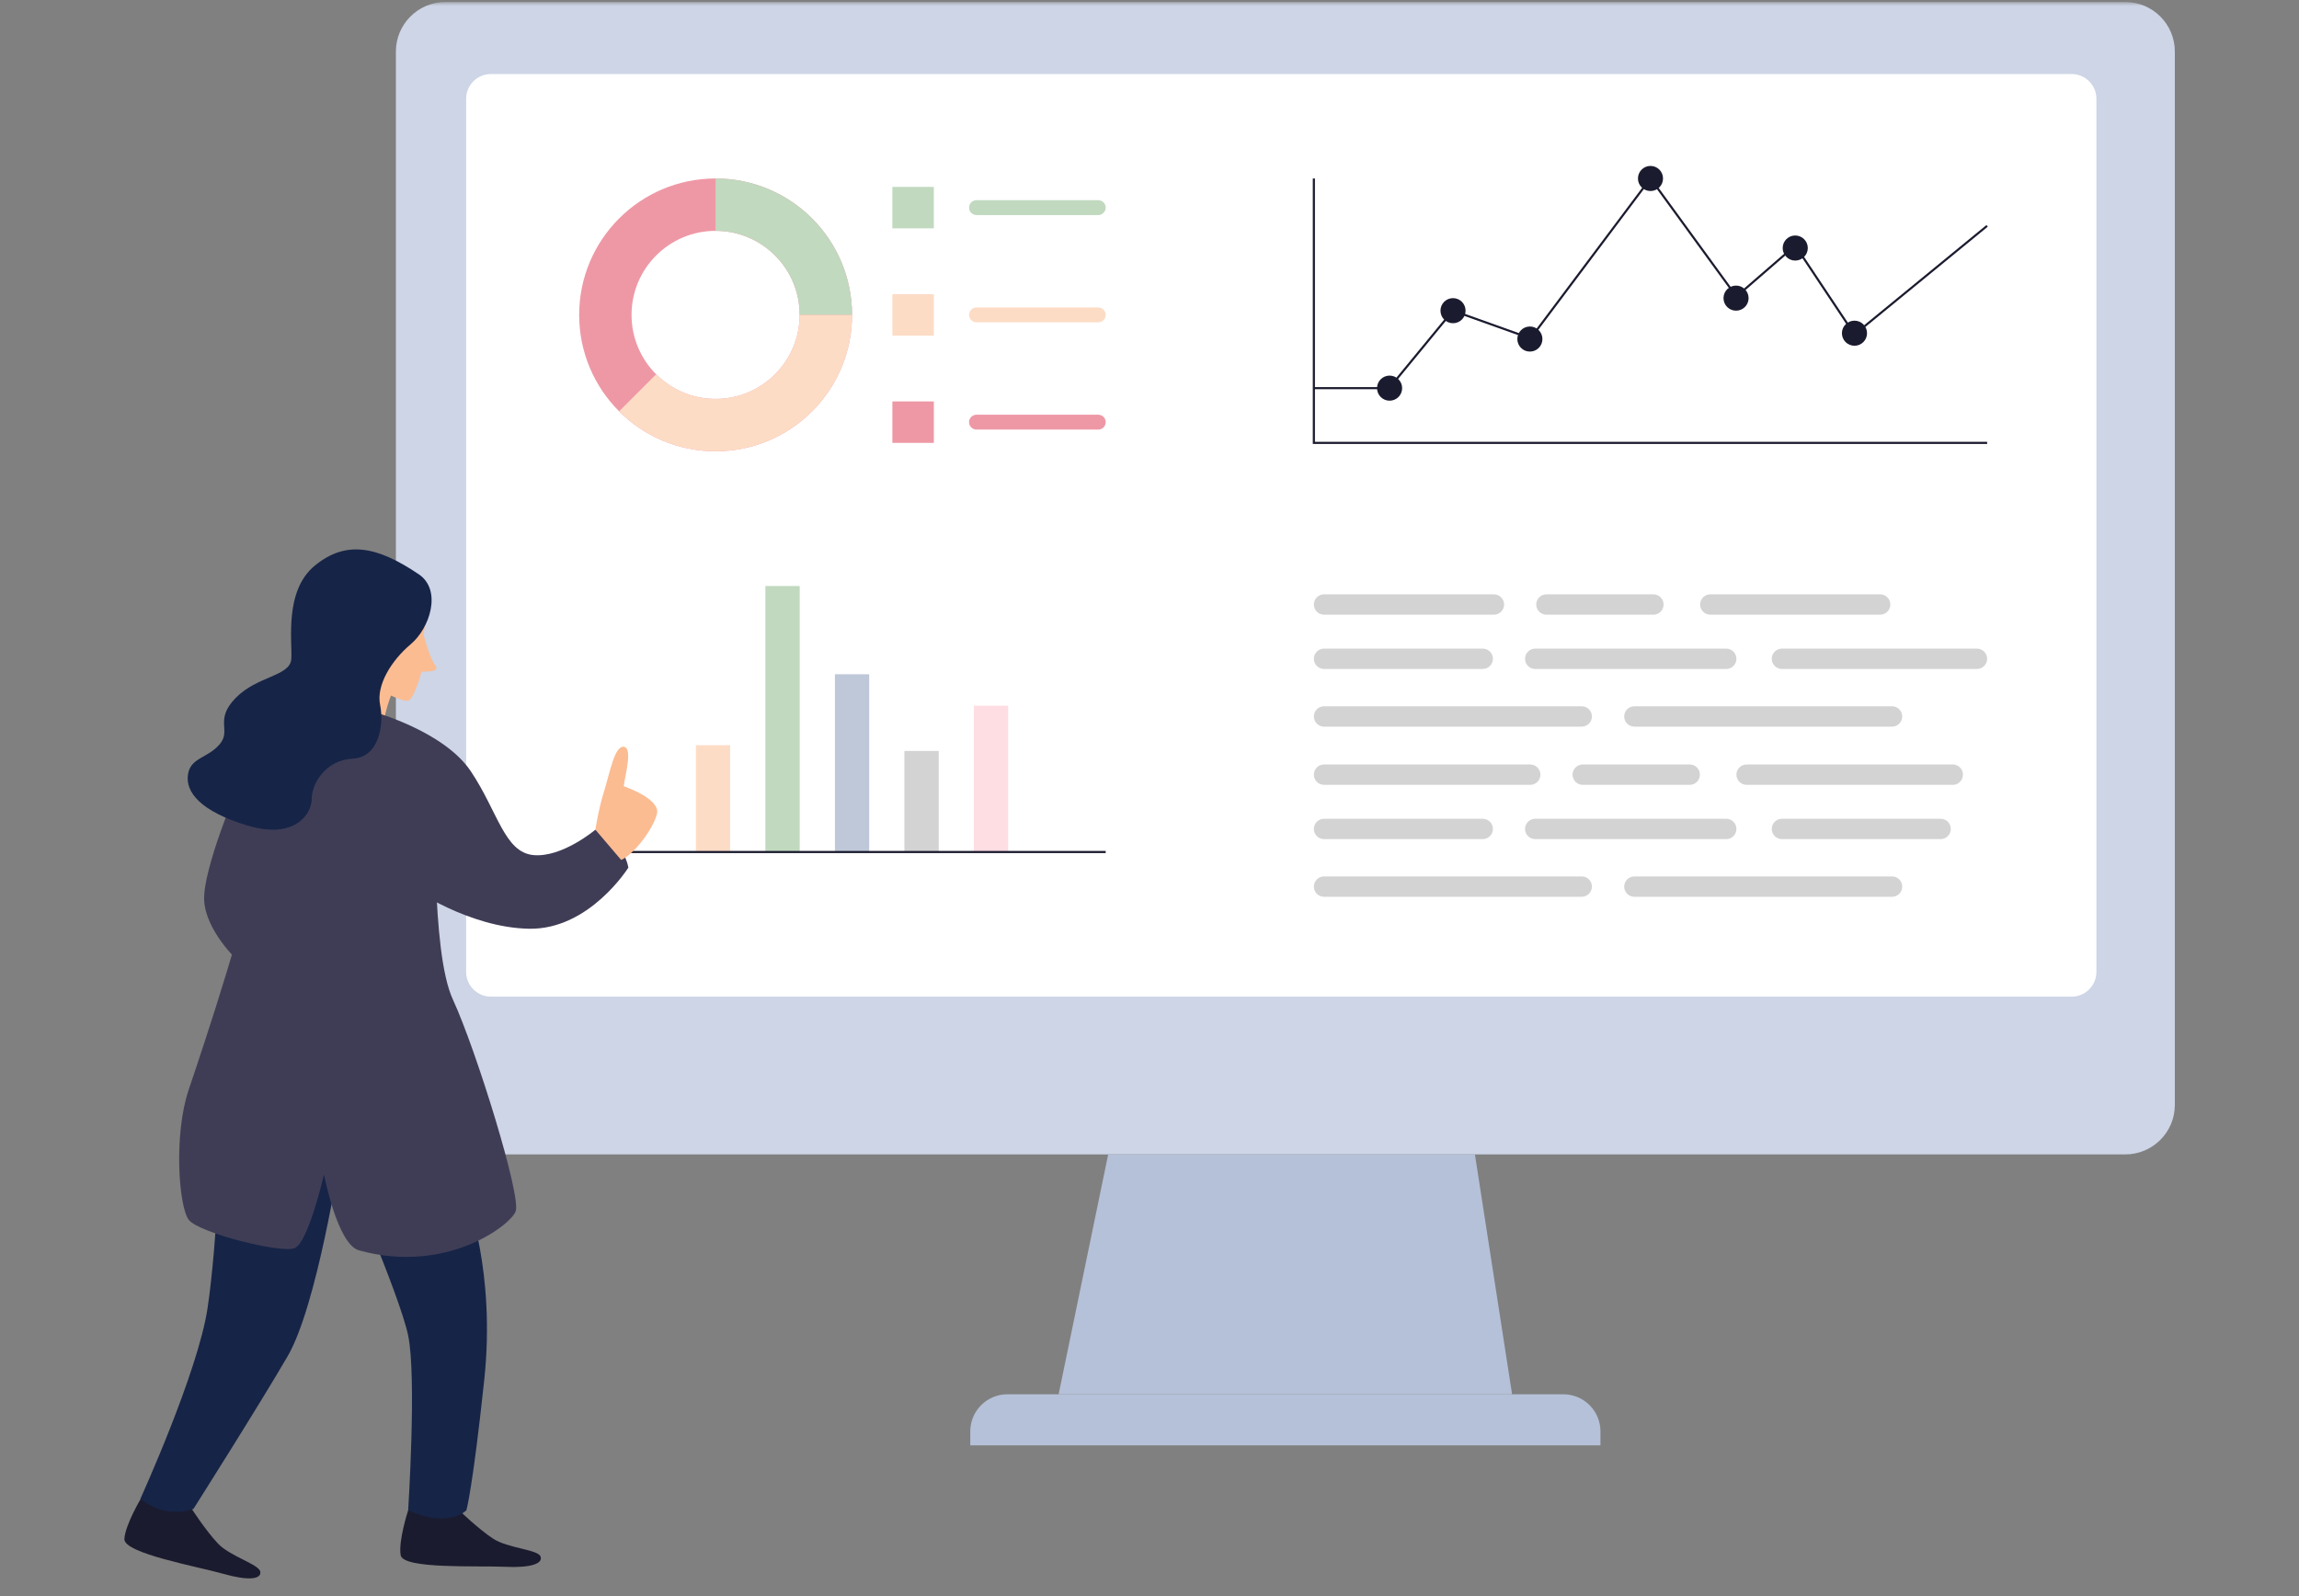 <svg width="573" height="398" viewBox="0 0 573 398" fill="none" xmlns="http://www.w3.org/2000/svg">
<rect x="0" y="0" width="573" height="398" fill="#808080" stroke="none"/>
<mask id="mask0_638_5197" style="mask-type:alpha" maskUnits="userSpaceOnUse" x="0" y="0" width="573" height="398">
<rect y="0.5" width="573" height="397" fill="#D9D9D9"/>
</mask>
<g mask="url(#mask0_638_5197)">
<path fill-rule="evenodd" clip-rule="evenodd" d="M529.704 287.8H111.021C104.203 287.8 98.672 282.271 98.672 275.449V12.852C98.672 6.03 104.203 0.5 111.021 0.5H529.704C536.527 0.5 542.054 6.03 542.054 12.852V275.45C542.054 282.271 536.527 287.8 529.704 287.8Z" fill="#CDD5E6"/>
<path fill-rule="evenodd" clip-rule="evenodd" d="M35.355 373.187C35.355 373.187 31.174 380.111 31.001 383.687C30.829 387.258 49.271 390.553 55.584 392.344C61.899 394.14 65.111 393.736 64.885 391.876C64.661 390.016 57.403 388.045 54.367 384.856C51.331 381.673 47.711 376.05 47.711 376.05L35.355 373.187Z" fill="#1B1B2F"/>
<path fill-rule="evenodd" clip-rule="evenodd" d="M116.178 242.294V24.631C116.178 21.22 118.947 18.455 122.359 18.455H516.335C519.742 18.455 522.505 21.22 522.505 24.631V242.294C522.505 245.704 519.742 248.47 516.335 248.47H122.359C118.947 248.47 116.178 245.704 116.178 242.294Z" fill="white"/>
<path d="M181.992 185.781H173.441V212.411H181.992V185.781Z" fill="#FDDCC6"/>
<path d="M199.316 146.099H190.76V212.411H199.316V146.099Z" fill="#C1D9BF"/>
<path d="M216.638 168.097H208.088V212.411H216.638V168.097Z" fill="#BFC8D9"/>
<path d="M233.964 187.216H225.408V212.41H233.964V187.216Z" fill="#D3D3D3"/>
<path d="M251.279 175.938H242.729V212.41H251.279V175.938Z" fill="#FEDDE3"/>
<path fill-rule="evenodd" clip-rule="evenodd" d="M178.354 99.453C166.786 99.453 157.407 90.073 157.407 78.502C157.407 66.932 166.786 57.552 178.354 57.552C189.923 57.552 199.302 66.932 199.302 78.502C199.302 90.073 189.923 99.453 178.354 99.453ZM178.354 44.495C159.574 44.495 144.35 59.721 144.35 78.502C144.35 97.284 159.574 112.509 178.354 112.509C197.134 112.509 212.364 97.284 212.364 78.502C212.364 59.721 197.134 44.495 178.354 44.495Z" fill="#EE98A6"/>
<path fill-rule="evenodd" clip-rule="evenodd" d="M178.352 44.495V57.552C189.92 57.552 199.299 66.932 199.299 78.502H212.361C212.361 59.721 197.131 44.495 178.352 44.495Z" fill="#C1D9BF"/>
<path fill-rule="evenodd" clip-rule="evenodd" d="M199.3 78.502C199.3 90.073 189.921 99.452 178.352 99.452C172.566 99.452 167.332 97.108 163.536 93.316L154.307 102.549C160.459 108.703 168.962 112.509 178.352 112.509C197.132 112.509 212.362 97.284 212.362 78.502H199.3Z" fill="#FDDCC6"/>
<path d="M232.75 46.593H222.414V56.928H232.75V46.593Z" fill="#C1D9BF"/>
<path d="M232.75 73.334H222.414V83.67H232.75V73.334Z" fill="#FDDCC6"/>
<path d="M232.75 100.077H222.414V110.413H232.75V100.077Z" fill="#EE98A6"/>
<path fill-rule="evenodd" clip-rule="evenodd" d="M273.723 53.618H243.39C242.365 53.618 241.529 52.787 241.529 51.761C241.529 50.735 242.365 49.903 243.39 49.903H273.723C274.747 49.903 275.582 50.734 275.582 51.761C275.582 52.787 274.747 53.618 273.723 53.618Z" fill="#C1D9BF"/>
<path fill-rule="evenodd" clip-rule="evenodd" d="M273.723 80.36H243.39C242.365 80.36 241.529 79.528 241.529 78.502C241.529 77.477 242.365 76.645 243.39 76.645H273.723C274.747 76.645 275.582 77.477 275.582 78.502C275.582 79.528 274.747 80.36 273.723 80.36Z" fill="#FDDCC6"/>
<path fill-rule="evenodd" clip-rule="evenodd" d="M273.723 107.103H243.39C242.365 107.103 241.529 106.271 241.529 105.245C241.529 104.218 242.365 103.388 243.39 103.388H273.723C274.747 103.388 275.582 104.218 275.582 105.245C275.582 106.271 274.747 107.103 273.723 107.103Z" fill="#EE98A6"/>
<path fill-rule="evenodd" clip-rule="evenodd" d="M376.872 347.6H263.852L276.201 287.802H367.609L376.872 347.6Z" fill="#B5C1D8"/>
<path fill-rule="evenodd" clip-rule="evenodd" d="M398.898 360.332H241.826V356.862C241.826 351.745 245.971 347.601 251.088 347.601H389.637C394.754 347.601 398.898 351.745 398.898 356.862V360.332Z" fill="#B5C1D8"/>
<path fill-rule="evenodd" clip-rule="evenodd" d="M381.392 195.665H330.004C328.601 195.665 327.465 194.528 327.465 193.127C327.465 191.727 328.601 190.591 330.004 190.591H381.392C382.795 190.591 383.932 191.727 383.932 193.127C383.932 194.528 382.795 195.665 381.392 195.665Z" fill="#D3D3D3"/>
<path fill-rule="evenodd" clip-rule="evenodd" d="M421.147 195.665H394.479C393.076 195.665 391.939 194.528 391.939 193.127C391.939 191.727 393.076 190.591 394.479 190.591H421.147C422.546 190.591 423.682 191.727 423.682 193.127C423.682 194.528 422.546 195.665 421.147 195.665Z" fill="#D3D3D3"/>
<path fill-rule="evenodd" clip-rule="evenodd" d="M369.552 209.196H330.004C328.601 209.196 327.465 208.06 327.465 206.659C327.465 205.258 328.601 204.122 330.004 204.122H369.552C370.955 204.122 372.093 205.258 372.093 206.659C372.093 208.06 370.955 209.196 369.552 209.196Z" fill="#D3D3D3"/>
<path fill-rule="evenodd" clip-rule="evenodd" d="M430.25 209.196H382.638C381.235 209.196 380.098 208.06 380.098 206.659C380.098 205.258 381.235 204.122 382.638 204.122H430.25C431.648 204.122 432.784 205.258 432.784 206.659C432.784 208.06 431.648 209.196 430.25 209.196Z" fill="#D3D3D3"/>
<path fill-rule="evenodd" clip-rule="evenodd" d="M394.23 223.572H330.004C328.601 223.572 327.465 222.437 327.465 221.035C327.465 219.633 328.601 218.498 330.004 218.498H394.23C395.628 218.498 396.766 219.633 396.766 221.035C396.766 222.437 395.628 223.572 394.23 223.572Z" fill="#D3D3D3"/>
<path fill-rule="evenodd" clip-rule="evenodd" d="M486.708 195.665H435.324C433.926 195.665 432.781 194.528 432.781 193.127C432.781 191.727 433.926 190.591 435.324 190.591H486.708C488.115 190.591 489.243 191.727 489.243 193.127C489.243 194.528 488.115 195.665 486.708 195.665Z" fill="#D3D3D3"/>
<path fill-rule="evenodd" clip-rule="evenodd" d="M483.675 209.196H444.133C442.726 209.196 441.59 208.06 441.59 206.659C441.59 205.258 442.726 204.122 444.133 204.122H483.675C485.082 204.122 486.218 205.258 486.218 206.659C486.218 208.06 485.082 209.196 483.675 209.196Z" fill="#D3D3D3"/>
<path fill-rule="evenodd" clip-rule="evenodd" d="M471.571 223.572H407.345C405.947 223.572 404.811 222.437 404.811 221.035C404.811 219.633 405.947 218.498 407.345 218.498H471.571C472.978 218.498 474.106 219.633 474.106 221.035C474.106 222.437 472.978 223.572 471.571 223.572Z" fill="#D3D3D3"/>
<path fill-rule="evenodd" clip-rule="evenodd" d="M372.341 153.246H330.004C328.601 153.246 327.465 152.11 327.465 150.71C327.465 149.307 328.601 148.173 330.004 148.173H372.341C373.745 148.173 374.882 149.308 374.882 150.71C374.882 152.11 373.745 153.246 372.341 153.246Z" fill="#D3D3D3"/>
<path fill-rule="evenodd" clip-rule="evenodd" d="M412.093 153.246H385.427C384.024 153.246 382.887 152.11 382.887 150.71C382.887 149.307 384.024 148.173 385.427 148.173H412.093C413.499 148.173 414.636 149.308 414.636 150.71C414.635 152.11 413.499 153.246 412.093 153.246Z" fill="#D3D3D3"/>
<path fill-rule="evenodd" clip-rule="evenodd" d="M369.552 166.778H330.004C328.601 166.778 327.465 165.642 327.465 164.241C327.465 162.84 328.601 161.704 330.004 161.704H369.552C370.955 161.704 372.093 162.84 372.093 164.241C372.092 165.642 370.955 166.778 369.552 166.778Z" fill="#D3D3D3"/>
<path fill-rule="evenodd" clip-rule="evenodd" d="M430.25 166.778H382.638C381.235 166.778 380.098 165.642 380.098 164.241C380.098 162.84 381.235 161.704 382.638 161.704H430.25C431.648 161.704 432.784 162.84 432.784 164.241C432.784 165.642 431.648 166.778 430.25 166.778Z" fill="#D3D3D3"/>
<path fill-rule="evenodd" clip-rule="evenodd" d="M394.23 181.155H330.004C328.601 181.155 327.465 180.02 327.465 178.618C327.465 177.217 328.601 176.081 330.004 176.081H394.23C395.628 176.081 396.766 177.217 396.766 178.618C396.766 180.02 395.628 181.155 394.23 181.155Z" fill="#D3D3D3"/>
<path fill-rule="evenodd" clip-rule="evenodd" d="M468.611 153.246H426.27C424.872 153.246 423.736 152.11 423.736 150.71C423.736 149.307 424.872 148.173 426.27 148.173H468.611C470.018 148.173 471.145 149.308 471.145 150.71C471.145 152.11 470.018 153.246 468.611 153.246Z" fill="#D3D3D3"/>
<path fill-rule="evenodd" clip-rule="evenodd" d="M492.728 166.778H444.133C442.726 166.778 441.59 165.642 441.59 164.241C441.59 162.84 442.726 161.704 444.133 161.704H492.728C494.135 161.704 495.271 162.84 495.271 164.241C495.271 165.642 494.135 166.778 492.728 166.778Z" fill="#D3D3D3"/>
<path fill-rule="evenodd" clip-rule="evenodd" d="M471.571 181.155H407.345C405.947 181.155 404.811 180.02 404.811 178.618C404.811 177.217 405.947 176.081 407.345 176.081H471.571C472.978 176.081 474.106 177.217 474.106 178.618C474.106 180.02 472.978 181.155 471.571 181.155Z" fill="#D3D3D3"/>
<path d="M275.579 212.145H148.393V212.676H275.579V212.145Z" fill="#1B1B2F"/>
<path fill-rule="evenodd" clip-rule="evenodd" d="M327.201 44.495V110.679H495.272V110.147H327.732V44.495H327.201Z" fill="#1B1B2F"/>
<path fill-rule="evenodd" clip-rule="evenodd" d="M327.465 97.032H346.361L362.202 77.767L381.567 84.685L411.36 44.942L432.738 74.319L447.385 61.603L462.151 83.781L495.43 56.516L495.099 56.105L462.27 82.999L447.496 60.805L432.823 73.537L411.369 44.048L381.376 84.052L362.027 77.141L346.106 96.501H327.465V97.032Z" fill="#1B1B2F"/>
<path fill-rule="evenodd" clip-rule="evenodd" d="M349.469 96.767C349.469 98.494 348.066 99.895 346.338 99.895C344.612 99.895 343.209 98.494 343.209 96.767C343.209 95.039 344.612 93.638 346.338 93.638C348.066 93.638 349.469 95.039 349.469 96.767Z" fill="#1B1B2F"/>
<path fill-rule="evenodd" clip-rule="evenodd" d="M365.276 77.453C365.276 79.182 363.879 80.582 362.152 80.582C360.419 80.582 359.021 79.182 359.021 77.453C359.021 75.725 360.419 74.326 362.152 74.326C363.879 74.326 365.276 75.726 365.276 77.453Z" fill="#1B1B2F"/>
<path fill-rule="evenodd" clip-rule="evenodd" d="M384.434 84.525C384.434 86.253 383.037 87.653 381.304 87.653C379.578 87.653 378.18 86.253 378.18 84.525C378.18 82.797 379.578 81.397 381.304 81.397C383.037 81.397 384.434 82.797 384.434 84.525Z" fill="#1B1B2F"/>
<path fill-rule="evenodd" clip-rule="evenodd" d="M414.49 44.495C414.49 46.223 413.099 47.624 411.37 47.624C409.632 47.624 408.242 46.223 408.242 44.495C408.242 42.767 409.633 41.366 411.37 41.366C413.099 41.367 414.49 42.767 414.49 44.495Z" fill="#1B1B2F"/>
<path fill-rule="evenodd" clip-rule="evenodd" d="M435.818 74.326C435.818 76.053 434.42 77.453 432.699 77.453C430.961 77.453 429.562 76.053 429.562 74.326C429.562 72.597 430.961 71.197 432.699 71.197C434.419 71.197 435.818 72.597 435.818 74.326Z" fill="#1B1B2F"/>
<path fill-rule="evenodd" clip-rule="evenodd" d="M450.575 61.837C450.575 63.564 449.167 64.965 447.438 64.965C445.717 64.965 444.311 63.564 444.311 61.837C444.311 60.108 445.717 58.709 447.438 58.709C449.167 58.709 450.575 60.108 450.575 61.837Z" fill="#1B1B2F"/>
<path fill-rule="evenodd" clip-rule="evenodd" d="M465.34 83.071C465.34 84.799 463.933 86.2 462.212 86.2C460.483 86.2 459.076 84.799 459.076 83.071C459.076 81.343 460.483 79.942 462.212 79.942C463.933 79.942 465.34 81.343 465.34 83.071Z" fill="#1B1B2F"/>
<path fill-rule="evenodd" clip-rule="evenodd" d="M101.731 376.519C101.731 376.519 99.228 384.214 99.866 387.732C100.504 391.249 119.215 390.288 125.772 390.607C132.325 390.926 135.364 389.81 134.727 388.05C134.083 386.291 126.569 386.005 122.892 383.592C119.215 381.174 114.416 376.519 114.416 376.519H101.731Z" fill="#1B1B2F"/>
<path fill-rule="evenodd" clip-rule="evenodd" d="M116.241 298.416C116.241 298.416 123.607 316.757 120.684 344.119C117.756 371.482 116.241 376.519 116.241 376.519C116.241 376.519 111.974 381.116 101.729 376.519C101.729 376.519 103.876 343.243 101.729 332.954C99.587 322.666 84.671 288.584 84.671 288.584C84.671 288.584 79.025 325.525 71.684 338.13C64.344 350.735 48.226 376.158 48.226 376.158C48.226 376.158 41.66 379.006 34.986 373.665C34.986 373.665 49.328 342.158 51.737 326.104C54.148 310.05 55.267 279.781 55.267 279.781L82.701 256.5H95.952L116.241 298.416Z" fill="#162447"/>
<path fill-rule="evenodd" clip-rule="evenodd" d="M105.551 149.895C105.551 149.895 106.672 152.989 105.551 158.147C105.551 158.147 107.05 164.055 108.458 165.836C109.861 167.618 105.923 167.431 105.083 167.431C105.083 167.431 103.297 174.089 101.799 174.651C100.3 175.214 93.828 171.557 93.828 171.557L95.895 155.977L105.551 149.895Z" fill="#FBBC92"/>
<path fill-rule="evenodd" clip-rule="evenodd" d="M98.67 170.322C98.67 170.322 95.588 177.264 95.743 180.658L90.805 177.11L93.117 168.78L98.67 170.322Z" fill="#FBBC92"/>
<path fill-rule="evenodd" clip-rule="evenodd" d="M93.133 177.471C93.133 177.471 110.606 182.251 117.328 192.258C124.051 202.265 125.693 212.421 132.861 213.168C140.029 213.915 148.394 206.845 148.394 206.845C148.394 206.845 155.414 209.583 156.609 216.305C156.609 216.305 146.9 231.838 131.814 231.54C116.733 231.241 102.545 221.234 102.545 221.234L93.133 177.471Z" fill="#3F3D56"/>
<path fill-rule="evenodd" clip-rule="evenodd" d="M148.393 206.844C148.393 206.844 149.126 201.834 150.55 197.304C151.974 192.773 153.137 185.914 155.465 186.173C157.799 186.431 155.725 193.549 155.465 196.009C155.465 196.009 164.658 199.116 163.75 202.869C162.846 206.623 158.059 212.965 154.822 214.388L148.393 206.844Z" fill="#FBBC92"/>
<path fill-rule="evenodd" clip-rule="evenodd" d="M107.571 194.272C108.995 199.98 107.193 236.925 112.901 249.242C118.603 261.557 130.017 298.322 128.518 302.018C127.015 305.715 110.929 317.683 89.471 311.72C84.061 310.222 80.757 292.798 80.757 292.798C80.757 292.798 76.853 309.84 73.413 311.178C69.974 312.512 49.528 307.353 47.045 304.106C44.561 300.858 43.223 282.898 47.045 271.624C50.866 260.35 63.095 223.65 63.286 214.389C63.477 205.13 66.152 186.166 66.152 186.166L93.828 179.284L107.571 194.272Z" fill="#3F3D56"/>
<path fill-rule="evenodd" clip-rule="evenodd" d="M59.275 196.148C59.275 196.148 50.514 216.784 50.882 224.427C51.251 232.07 59.275 239.522 59.275 239.522L67.873 201.116L59.275 196.148Z" fill="#3F3D56"/>
<path fill-rule="evenodd" clip-rule="evenodd" d="M104.377 143.173C110.207 147.117 107.157 156.594 102.374 160.604C97.591 164.615 93.734 170.784 94.737 175.721C95.743 180.658 94.504 188.832 87.872 189.141C81.24 189.45 77.692 195.312 77.692 199.168C77.692 203.024 73.374 209.349 61.651 205.8C49.927 202.252 46.225 197.471 46.842 193.151C47.46 188.832 51.624 189.141 54.709 185.593C57.794 182.045 53.321 179.577 58.719 174.024C64.118 168.471 72.294 168.625 72.602 164.307C72.911 159.987 70.751 147.338 78.464 141.014C86.177 134.69 93.887 136.078 104.377 143.173Z" fill="#162447"/>
</g>
</svg>
